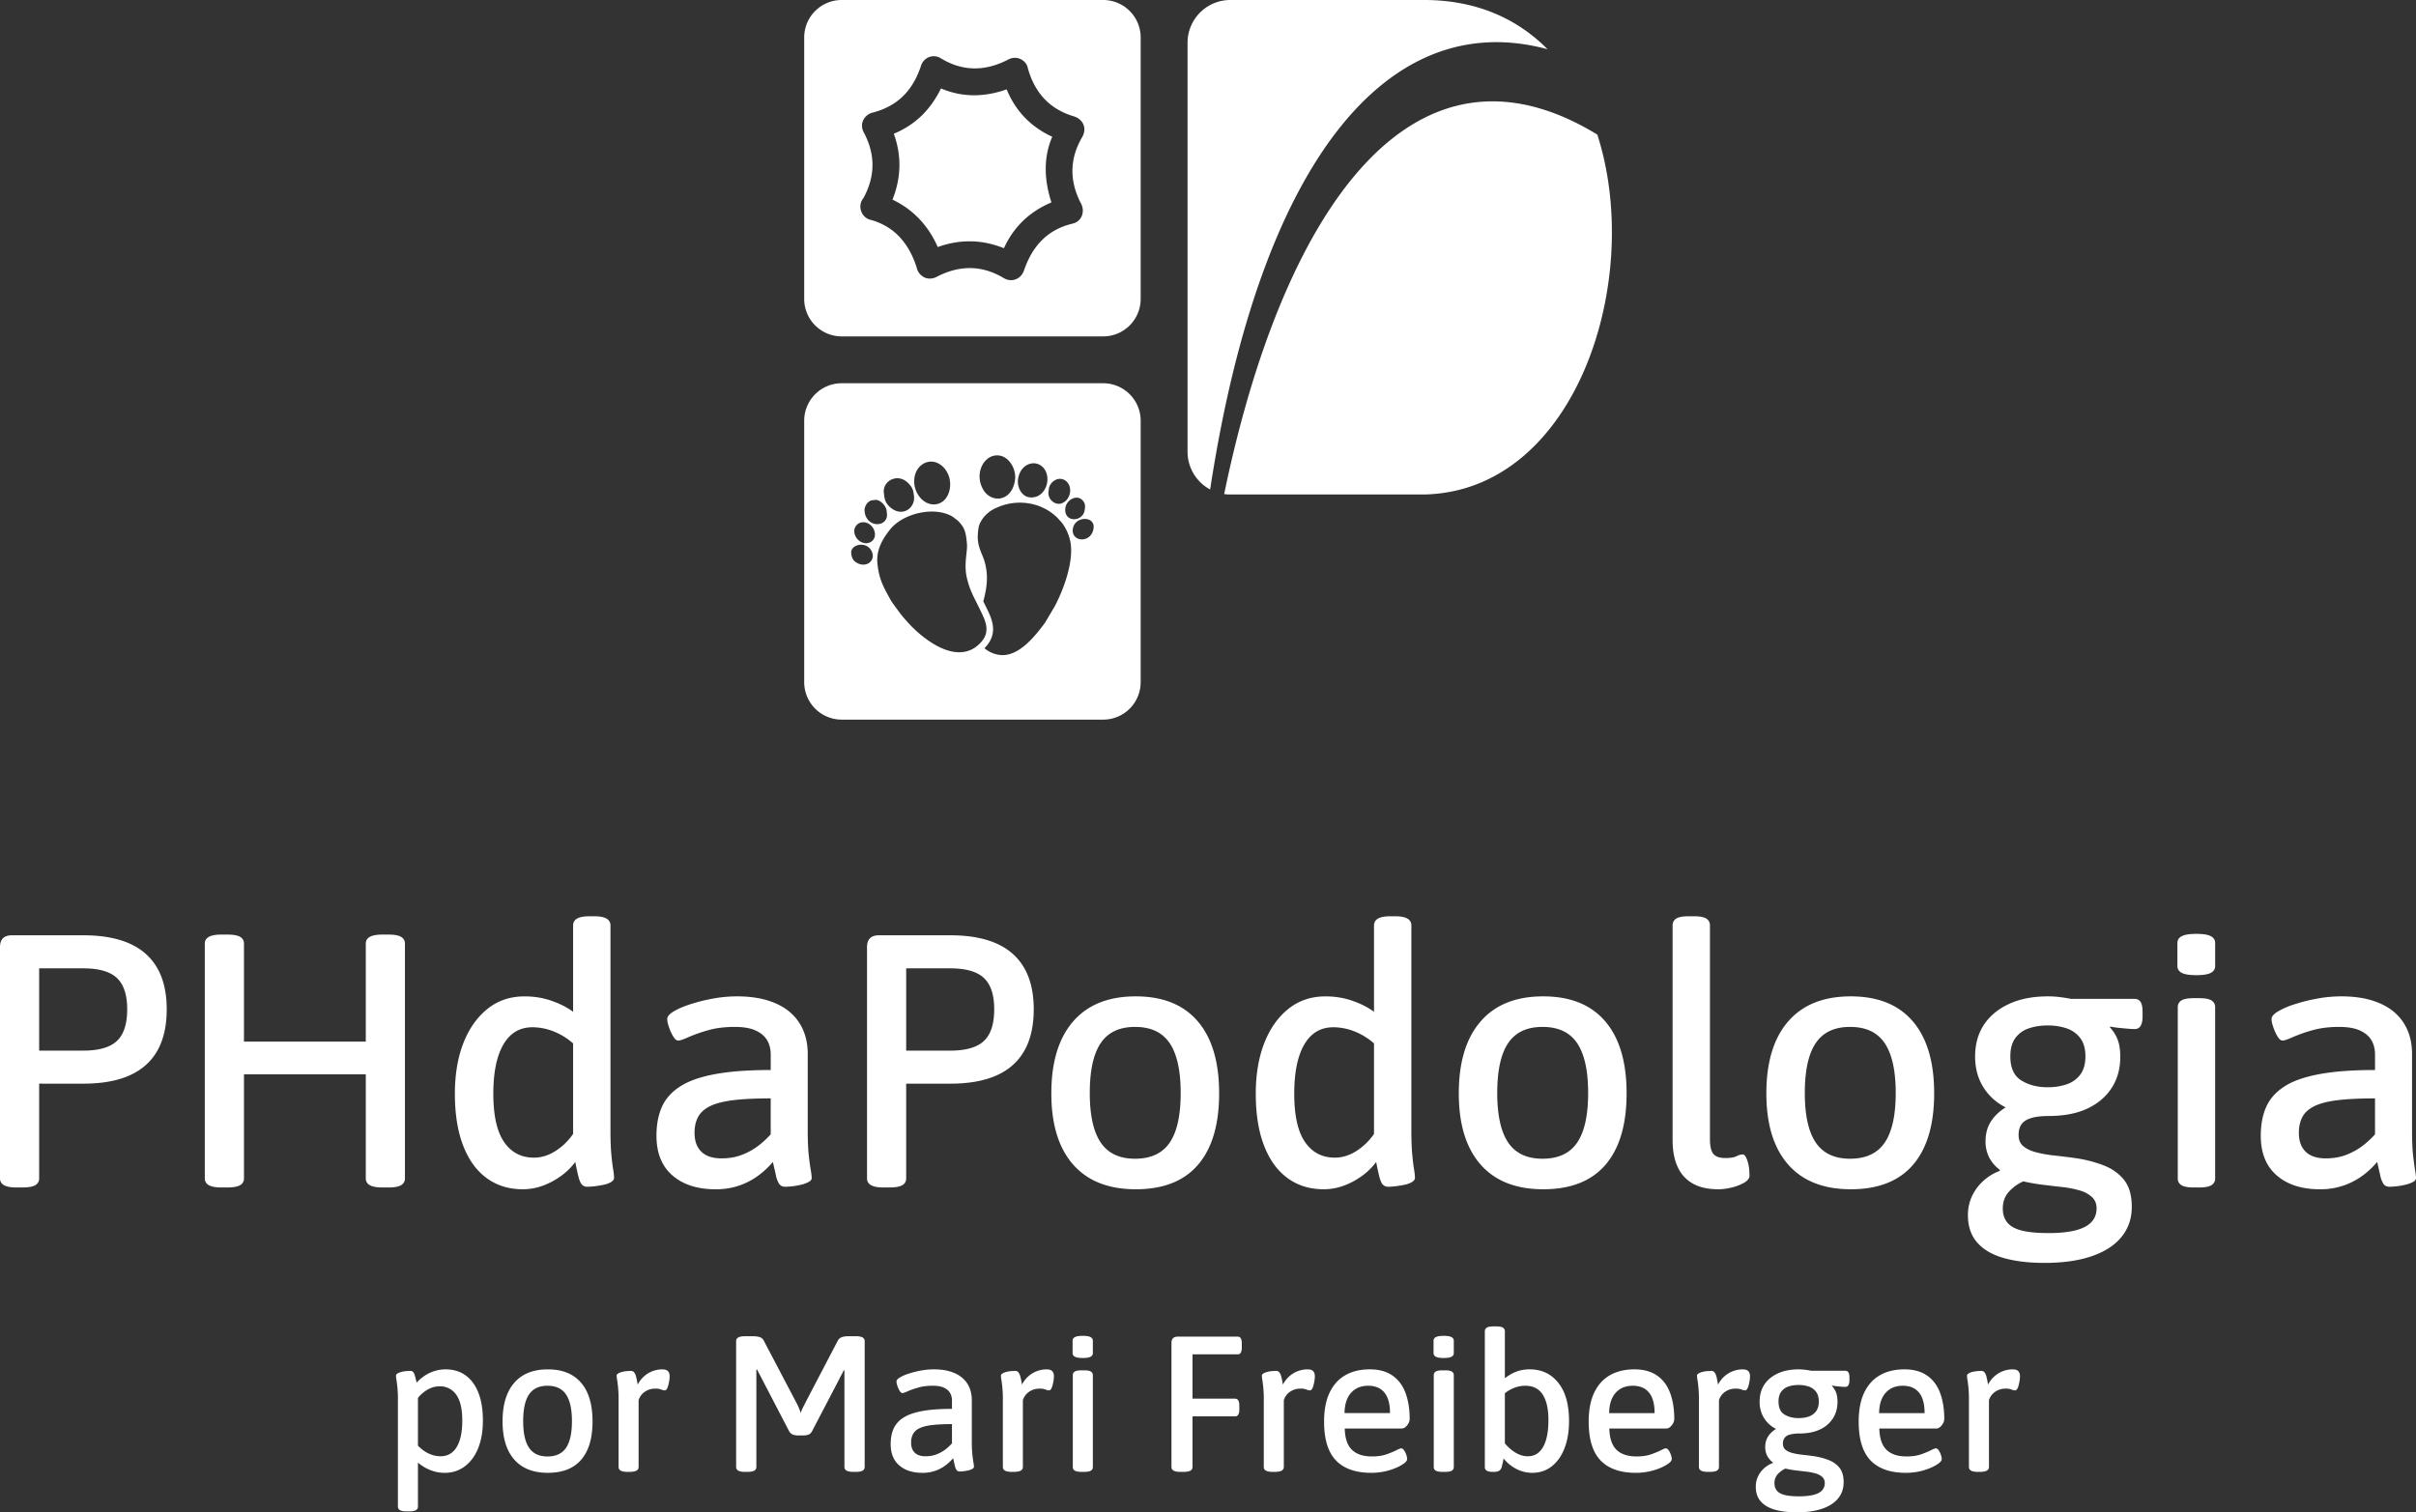 <svg xmlns="http://www.w3.org/2000/svg" viewBox="0 0 130.798 81.897"><rect x="0" y="0" width="130.798" height="81.897" fill="#333333" stroke="none"/><path fill="#ffffff" fill-rule="evenodd" d="M45.562 0H59.73a2.03 2.03 0 0 1 2.024 2.024v14.169a2.03 2.03 0 0 1-2.024 2.024H45.562a2.03 2.03 0 0 1-2.024-2.024V2.024A2.03 2.03 0 0 1 45.562 0zm4.284 3.61c-.525 1.533-1.468 2.178-2.572 2.481-.444.085-.791.587-.5 1.099.625 1.185.61 2.361-.023 3.527-.376.46-.081 1.075.356 1.18 1.227.329 2.074 1.185 2.522 2.594.079.404.55.794 1.116.483 1.242-.636 2.447-.61 3.613.094.433.249.926.03 1.08-.424.443-1.303 1.26-2.206 2.613-2.53.545-.12.723-.71.432-1.169-.57-1.156-.596-2.332.113-3.534.277-.512 0-.962-.442-1.105-1.252-.368-2.116-1.204-2.508-2.612-.067-.407-.579-.727-1.057-.472-1.25.65-2.47.656-3.65-.064-.44-.27-.967-.032-1.093.452zm1.097 1.18c-.632 1.287-1.522 2.023-2.554 2.452.444 1.23.385 2.417-.07 3.569 1.092.522 1.919 1.366 2.45 2.567 1.235-.443 2.427-.402 3.581.064.51-1.116 1.343-1.962 2.572-2.48-.396-1.232-.44-2.424.045-3.556-1.163-.536-1.986-1.392-2.468-2.567-1.213.43-2.4.44-3.556-.05"/><path fill="#ffffff" fill-rule="evenodd" d="M45.562 20.754H59.73a2.03 2.03 0 0 1 2.024 2.024v14.168a2.03 2.03 0 0 1-2.024 2.024H45.562a2.03 2.03 0 0 1-2.024-2.024V22.778a2.03 2.03 0 0 1 2.024-2.024zm7.413 7.84c-.08.588-.056.863.203 1.47.395.925.256 1.759.056 2.501l.083.168c.205.421.452.868.446 1.35-.004.405-.187.738-.466 1.02.296.255.719.403 1.095.369.906-.082 1.678-1.073 2.173-1.734l.529-.89c.428-.8 1.056-2.37.859-3.488a2.55 2.55 0 0 0-.462-1.05l-.252-.277c-.876-.86-2.206-1.037-3.3-.531a1.755 1.755 0 0 0-.582.398c-.145.147-.345.424-.382.694zm.07-2.98c-.046.348.045.638.162.861.418.792 1.578.73 1.744-.489.077-.566-.302-1.243-.854-1.318-.549-.075-.975.39-1.051.947zm2.672 1.314c.813.111 1.199-.863.873-1.45-.362-.652-1.314-.469-1.469.431-.082.478.197.965.596 1.02zm1.07-.469-.023.165c-.057.422.381.784.742.62a.736.736 0 0 0 .198-.127c.415-.424.246-1.114-.26-1.183-.299-.04-.617.227-.658.525zm1.294 2.188c-.097.714 1.008.802 1.123-.042.093-.682-1.026-.673-1.123.042zm-.403-1.144c-.111.816.955.784 1.046.114.025-.186.045-.315-.08-.48-.31-.41-.905-.08-.966.366zM47.502 30.51c.083.848.323 1.266.68 1.916.071.13.139.228.224.344.36.488.356.51.788.984.799.876 2.61 2.303 3.83 1.116.68-.663.312-1.279-.028-1.98-.3-.62-.466-.862-.643-1.562-.191-.758.036-1.47-.004-1.876-.054-.553-.08-.858-.504-1.267l-.266-.2c-.95-.589-2.667-.204-3.376.67-.412.507-.774 1.118-.701 1.855zm1.997-4.312c.057.58.526 1.172 1.139 1.113.816-.08 1.081-1.31.462-1.982-.681-.738-1.7-.157-1.6.87zm-1.65.468c.031.325.058.564.364.82.65.544 1.331.017 1.271-.59-.031-.322-.065-.488-.326-.745-.563-.556-1.37-.108-1.31.515zm-1.041 1.02c.092.936 1.282.881 1.21.131L48 27.652c-.027-.27-.365-.604-.613-.58l-.138.014c-.276.027-.468.336-.442.6zm-.724 2.268c.02.198.076.376.254.493.525.345 1.047-.055.884-.52-.234-.669-1.187-.472-1.138.027zm.165-1.157c.05.516.621.787.957.508.394-.327.028-1.077-.534-1.022a.49.49 0 0 0-.423.514"/><path fill="#ffffff" fill-rule="evenodd" d="M66.6 0h10.498c2.847 0 5.06 1.024 6.683 2.666-8.652-2.34-15.556 6.105-18.266 23.84a2.314 2.314 0 0 1-1.223-2.036V2.31A2.315 2.315 0 0 1 66.6 0zm19.877 7.29c2.53 7.872-1.146 19.322-9.379 19.488H66.6c-.11 0-.22-.008-.326-.023C69.405 11.595 76.376 1.118 86.477 7.29"/><path fill="#ffffff" d="M.895 64.305c-.311 0-.538-.042-.681-.127a.397.397 0 0 1-.214-.36V51.291c0-.428.214-.642.642-.642h3.871c1.504 0 2.633.338 3.385 1.012.752.674 1.128 1.673 1.128 2.996 0 1.335-.376 2.34-1.128 3.014-.752.675-1.88 1.012-3.385 1.012H2.12v5.135a.4.4 0 0 1-.204.36c-.136.085-.373.127-.71.127zm1.225-7.411h2.393c.843 0 1.45-.176 1.819-.526.37-.35.554-.92.554-1.711 0-.779-.184-1.343-.554-1.693-.37-.35-.976-.525-1.819-.525H2.12zm9.863 7.411c-.311 0-.538-.042-.681-.127a.397.397 0 0 1-.214-.36V51.097c0-.156.071-.276.214-.36.143-.085.37-.127.681-.127h.311c.337 0 .574.042.71.127a.4.4 0 0 1 .204.36v5.31h6.595v-5.31c0-.156.071-.276.214-.36.142-.085.376-.127.7-.127h.311c.325 0 .555.042.69.127a.4.4 0 0 1 .205.36v12.721a.4.4 0 0 1-.204.36c-.136.085-.366.127-.69.127h-.312c-.324 0-.558-.042-.7-.127a.397.397 0 0 1-.214-.36v-5.64h-6.595v5.64a.4.4 0 0 1-.204.36c-.136.085-.373.127-.71.127zm16.32.097c-.752 0-1.403-.201-1.954-.603-.551-.402-.976-.989-1.274-1.76-.299-.772-.448-1.71-.448-2.811 0-1.038.152-1.949.457-2.733.305-.785.74-1.404 1.304-1.858.563-.454 1.235-.68 2.013-.68.518 0 1.008.08 1.468.242.461.162.846.36 1.158.594v-4.669c0-.169.071-.295.214-.38.142-.084.376-.126.7-.126h.214c.311 0 .538.042.68.127a.41.41 0 0 1 .215.38v11.087c0 .545.016.985.049 1.323.032.337.064.603.097.797.032.195.048.344.048.447 0 .091-.055.17-.165.234-.11.065-.243.114-.398.146a5.639 5.639 0 0 1-.477.078 3.35 3.35 0 0 1-.399.029.388.388 0 0 1-.301-.117c-.072-.078-.133-.217-.185-.418-.052-.201-.11-.47-.175-.807-.22.298-.487.557-.798.778-.311.22-.639.392-.982.515a3.118 3.118 0 0 1-1.06.185zm.604-1.712c.402 0 .79-.12 1.167-.36.376-.24.694-.548.953-.924v-4.902a3.553 3.553 0 0 0-1.06-.651 3.12 3.12 0 0 0-1.138-.224c-.688 0-1.213.311-1.576.934-.363.622-.545 1.51-.545 2.665 0 1.18.195 2.052.584 2.616.389.564.927.846 1.615.846m9.823 1.712c-.973 0-1.748-.25-2.325-.749-.577-.499-.865-1.216-.865-2.15 0-.596.097-1.114.291-1.556.195-.44.522-.81.983-1.108.46-.299 1.092-.522 1.896-.671.805-.15 1.81-.224 3.016-.224v-.837c0-.285-.062-.538-.185-.758-.123-.22-.328-.4-.613-.535-.285-.136-.668-.204-1.148-.204-.544 0-1.03.061-1.459.185a7.928 7.928 0 0 0-1.05.37c-.272.122-.454.184-.544.184-.078 0-.15-.042-.215-.127a1.65 1.65 0 0 1-.185-.32 3.183 3.183 0 0 1-.146-.39 1.195 1.195 0 0 1-.058-.33c0-.13.11-.263.331-.4.22-.135.515-.265.885-.388s.778-.227 1.225-.311a7.155 7.155 0 0 1 1.333-.127c.635 0 1.193.075 1.673.224.48.149.879.36 1.196.632.318.272.558.6.72.983.162.382.243.807.243 1.274v4.143c0 .57.02 1.028.058 1.371.04.344.075.606.108.788.032.182.048.324.048.428 0 .078-.052.146-.156.204a1.56 1.56 0 0 1-.388.146 3.885 3.885 0 0 1-.895.117c-.143 0-.25-.052-.321-.156a1.345 1.345 0 0 1-.175-.457l-.166-.73a4.632 4.632 0 0 1-.7.672 3.908 3.908 0 0 1-1.03.574 3.814 3.814 0 0 1-1.382.233zm.33-1.673c.403 0 .766-.061 1.09-.185.324-.123.616-.282.875-.476.26-.195.493-.409.7-.642v-1.945c-.816 0-1.49.032-2.022.097-.532.065-.95.172-1.255.32-.305.15-.522.345-.652.584-.13.24-.194.53-.194.866 0 .44.123.781.37 1.021.245.24.609.36 1.089.36m8.773 1.576c-.312 0-.538-.042-.681-.127a.397.397 0 0 1-.214-.36V51.291c0-.428.214-.642.642-.642h3.87c1.505 0 2.633.338 3.385 1.012.753.674 1.129 1.673 1.129 2.996 0 1.335-.376 2.34-1.129 3.014-.752.675-1.88 1.012-3.384 1.012h-2.393v5.135a.4.4 0 0 1-.204.36c-.136.085-.373.127-.71.127zm1.225-7.411h2.393c.843 0 1.449-.176 1.819-.526.37-.35.554-.92.554-1.711 0-.779-.185-1.343-.554-1.693-.37-.35-.976-.525-1.82-.525H49.06zm12.431 7.508c-1.48 0-2.61-.447-3.395-1.342-.785-.895-1.177-2.179-1.177-3.852 0-1.685.392-2.982 1.177-3.89.784-.908 1.916-1.362 3.394-1.362 1.466 0 2.584.45 3.356 1.352.771.901 1.157 2.201 1.157 3.9 0 1.686-.38 2.973-1.138 3.862-.759.888-1.883 1.332-3.375 1.332zm-.04-1.654c.856 0 1.482-.291 1.878-.875.395-.583.593-1.478.593-2.684 0-1.206-.198-2.104-.593-2.694-.396-.59-1.022-.885-1.878-.885-.843 0-1.462.291-1.857.875-.396.584-.594 1.485-.594 2.704 0 1.206.198 2.1.594 2.684.395.584 1.014.875 1.857.875m10.213 1.654c-.753 0-1.404-.201-1.955-.603-.551-.402-.976-.989-1.274-1.76-.299-.772-.448-1.71-.448-2.811 0-1.038.153-1.949.457-2.733.305-.785.74-1.404 1.304-1.858.564-.454 1.235-.68 2.013-.68.519 0 1.008.08 1.468.242.461.162.847.36 1.158.594v-4.669c0-.169.071-.295.214-.38.143-.084.376-.126.7-.126h.214c.311 0 .538.042.68.127a.41.41 0 0 1 .215.38v11.087c0 .545.016.985.049 1.323.032.337.065.603.097.797.032.195.048.344.048.447 0 .091-.055.17-.165.234-.11.065-.243.114-.398.146a5.635 5.635 0 0 1-.477.078 3.35 3.35 0 0 1-.399.029.388.388 0 0 1-.301-.117c-.072-.078-.133-.217-.185-.418a13.84 13.84 0 0 1-.175-.807c-.22.298-.487.557-.798.778-.311.22-.638.392-.982.515a3.117 3.117 0 0 1-1.06.185zm.603-1.712c.402 0 .79-.12 1.167-.36.376-.24.694-.548.953-.924v-4.902a3.555 3.555 0 0 0-1.06-.651 3.12 3.12 0 0 0-1.138-.224c-.688 0-1.213.311-1.576.934-.363.622-.544 1.51-.544 2.665 0 1.18.194 2.052.583 2.616.389.564.927.846 1.615.846m11.282 1.712c-1.479 0-2.61-.447-3.394-1.342-.785-.895-1.177-2.179-1.177-3.852 0-1.685.392-2.982 1.177-3.89.784-.908 1.915-1.362 3.394-1.362 1.465 0 2.584.45 3.355 1.352.772.901 1.158 2.201 1.158 3.9 0 1.686-.38 2.973-1.138 3.862-.759.888-1.884 1.332-3.375 1.332zm-.039-1.654c.856 0 1.482-.291 1.877-.875.396-.583.593-1.478.593-2.684 0-1.206-.197-2.104-.593-2.694-.395-.59-1.02-.885-1.877-.885-.843 0-1.462.291-1.858.875-.395.584-.593 1.485-.593 2.704 0 1.206.198 2.1.593 2.684.396.584 1.015.875 1.858.875m9.512 1.654c-.557 0-1.018-.104-1.381-.311a1.949 1.949 0 0 1-.817-.904c-.182-.396-.272-.886-.272-1.47V50.125c0-.169.065-.295.194-.38.13-.084.357-.126.681-.126h.273c.324 0 .55.042.68.127.13.084.195.21.195.38V61.68c0 .389.061.658.185.807.123.15.34.224.651.224.272 0 .473-.033.603-.098a.774.774 0 0 1 .33-.097c.066 0 .124.049.176.146.052.097.094.214.126.35.033.137.052.266.059.39.006.123.01.21.01.262 0 .143-.095.269-.283.38a2.56 2.56 0 0 1-.671.262c-.26.064-.506.097-.74.097m7.18-.001c-1.48 0-2.61-.447-3.395-1.342-.785-.895-1.177-2.179-1.177-3.852 0-1.685.392-2.982 1.177-3.89.784-.908 1.916-1.362 3.394-1.362 1.465 0 2.584.45 3.356 1.352.771.901 1.157 2.201 1.157 3.9 0 1.686-.38 2.973-1.138 3.862-.759.888-1.883 1.332-3.375 1.332zm-.04-1.654c.856 0 1.482-.291 1.877-.875.396-.583.594-1.478.594-2.684 0-1.206-.198-2.104-.594-2.694-.395-.59-1.02-.885-1.877-.885-.843 0-1.462.291-1.857.875-.396.584-.594 1.485-.594 2.704 0 1.206.198 2.1.594 2.684.395.584 1.014.875 1.857.875m10.524 5.642c-.843 0-1.576-.087-2.198-.263-.623-.175-1.103-.454-1.44-.836-.337-.383-.506-.879-.506-1.488 0-.364.072-.7.214-1.012a2.59 2.59 0 0 1 .604-.827c.259-.24.557-.424.894-.554l.02-.058a1.925 1.925 0 0 1-.565-.642 1.872 1.872 0 0 1-.213-.914c0-.403.094-.753.282-1.051.188-.298.457-.558.807-.778a2.975 2.975 0 0 1-1.225-1.119c-.286-.473-.429-1.014-.429-1.624 0-.674.16-1.251.477-1.731.318-.48.772-.856 1.362-1.128.59-.273 1.293-.409 2.11-.409.22 0 .435.013.642.04.208.025.409.057.603.096h3.424c.156 0 .27.055.34.166.072.11.108.288.108.535v.252c0 .454-.143.682-.429.682a5.37 5.37 0 0 1-.37-.02c-.168-.014-.34-.03-.515-.049a4.109 4.109 0 0 1-.438-.068l-.019.039c.143.156.256.318.34.486.085.169.143.344.176.526.032.181.048.376.048.583 0 .649-.155 1.213-.467 1.692-.31.48-.752.853-1.322 1.12-.57.265-1.265.398-2.082.398-.376 0-.687.035-.933.107-.247.071-.425.181-.535.33-.11.15-.166.348-.166.594 0 .26.084.46.253.603.169.143.399.253.69.33.292.078.62.137.983.175.363.04.733.085 1.109.137a7.001 7.001 0 0 1 1.546.389c.474.181.85.447 1.129.797.278.35.418.837.418 1.46 0 .622-.182 1.16-.545 1.614-.363.454-.898.804-1.605 1.05-.707.247-1.566.37-2.577.37zm.214-1.615c.882 0 1.537-.11 1.964-.33.429-.22.643-.558.643-1.012a.798.798 0 0 0-.244-.603 1.61 1.61 0 0 0-.661-.36 5.288 5.288 0 0 0-.934-.185c-.343-.038-.7-.08-1.07-.126-.37-.045-.723-.107-1.06-.185-.31.143-.574.334-.788.574-.213.24-.32.541-.32.905 0 .298.08.547.243.748.162.202.424.347.787.438.363.09.843.136 1.44.136zm-.04-7.898a3.16 3.16 0 0 0 1.022-.155c.305-.104.551-.279.74-.525.187-.247.281-.577.281-.992 0-.415-.094-.746-.282-.992a1.523 1.523 0 0 0-.739-.525 3.149 3.149 0 0 0-1.021-.156c-.376 0-.717.052-1.021.156a1.467 1.467 0 0 0-.73.525c-.181.246-.272.577-.272.992 0 .622.198 1.057.593 1.303.396.246.872.37 1.43.37m7.917 5.427c-.324 0-.55-.042-.68-.127a.404.404 0 0 1-.195-.36V54.54c0-.156.065-.276.195-.36.13-.084.356-.127.68-.127h.273c.324 0 .55.043.68.127s.195.204.195.36v9.278a.405.405 0 0 1-.195.36c-.13.085-.356.127-.68.127zm.136-11.497c-.376 0-.641-.042-.797-.126-.156-.084-.234-.204-.234-.36v-1.264c0-.156.078-.276.234-.36.156-.085.421-.126.797-.126.363 0 .623.041.779.126.155.084.233.204.233.36v1.264c0 .156-.078.276-.233.36-.156.084-.416.126-.779.126m6.673 11.594c-.973 0-1.748-.25-2.325-.749-.577-.499-.866-1.216-.866-2.15 0-.596.097-1.114.292-1.556.195-.44.522-.81.982-1.108.46-.299 1.093-.522 1.897-.671.804-.15 1.81-.224 3.015-.224v-.837c0-.285-.061-.538-.185-.758-.123-.22-.327-.4-.612-.535-.286-.136-.668-.204-1.148-.204-.545 0-1.031.061-1.459.185a7.928 7.928 0 0 0-1.05.37c-.273.122-.454.184-.545.184-.078 0-.15-.042-.214-.127a1.65 1.65 0 0 1-.185-.32 3.183 3.183 0 0 1-.146-.39 1.195 1.195 0 0 1-.058-.33c0-.13.11-.263.33-.4a4.31 4.31 0 0 1 .886-.388 9.35 9.35 0 0 1 1.225-.311 7.153 7.153 0 0 1 1.333-.127c.635 0 1.193.075 1.673.224.48.149.878.36 1.196.632.318.272.558.6.72.983.162.382.243.807.243 1.274v4.143c0 .57.02 1.028.058 1.371.04.344.075.606.107.788.033.182.049.324.049.428 0 .078-.052.146-.156.204a1.561 1.561 0 0 1-.389.146 3.885 3.885 0 0 1-.894.117c-.143 0-.25-.052-.322-.156a1.345 1.345 0 0 1-.175-.457l-.165-.73a4.68 4.68 0 0 1-.7.672 3.908 3.908 0 0 1-1.031.574 3.814 3.814 0 0 1-1.381.233zm.33-1.673c.402 0 .765-.061 1.09-.185.324-.123.616-.282.875-.476.26-.195.493-.409.7-.642v-1.945c-.817 0-1.491.032-2.023.097s-.95.172-1.255.32c-.304.15-.522.345-.651.584-.13.24-.194.53-.194.866 0 .44.123.781.369 1.021.246.24.61.36 1.09.36M22.012 81.845c-.174 0-.296-.023-.365-.068a.217.217 0 0 1-.105-.193v-5.717a6.569 6.569 0 0 0-.078-1.137 1.59 1.59 0 0 1-.026-.24c0-.042.03-.08.089-.115a.802.802 0 0 1 .214-.084 1.54 1.54 0 0 1 .255-.041c.087-.007.158-.011.214-.011.07 0 .122.02.157.057a.52.52 0 0 1 .093.199c.028.094.06.22.094.38.14-.153.293-.283.46-.39a2.054 2.054 0 0 1 1.105-.33c.425 0 .786.109 1.085.324.3.216.53.529.694.94.164.41.245.914.245 1.512 0 .556-.081 1.045-.245 1.466-.163.42-.402.753-.715.996a1.765 1.765 0 0 1-1.116.365 1.98 1.98 0 0 1-.542-.073 2.346 2.346 0 0 1-.898-.48v2.38a.217.217 0 0 1-.104.192c-.07.045-.191.068-.365.068zm1.836-2.984c.383 0 .675-.167.877-.5.201-.335.302-.811.302-1.43 0-.633-.11-1.1-.328-1.404a1.055 1.055 0 0 0-.903-.453 1.27 1.27 0 0 0-.626.167 1.879 1.879 0 0 0-.543.459v2.587c.181.188.376.33.585.428.208.097.42.146.636.146m5.812.897c-.793 0-1.4-.24-1.821-.72-.42-.48-.631-1.168-.631-2.065 0-.905.21-1.6.63-2.087.422-.487 1.029-.73 1.821-.73.787 0 1.386.241 1.8.725.414.483.62 1.18.62 2.092 0 .904-.202 1.594-.61 2.07-.406.477-1.01.715-1.81.715zm-.021-.886c.459 0 .794-.157 1.007-.47.212-.313.318-.793.318-1.44 0-.647-.106-1.128-.318-1.445-.213-.316-.548-.474-1.007-.474-.452 0-.784.156-.997.469-.212.313-.318.796-.318 1.45 0 .647.106 1.127.318 1.44.213.313.545.47.997.47m4.33.834c-.168 0-.29-.023-.366-.068a.213.213 0 0 1-.114-.193v-3.578a6.553 6.553 0 0 0-.078-1.137 1.586 1.586 0 0 1-.027-.24c0-.042.03-.08.089-.115a.806.806 0 0 1 .214-.084c.083-.02.169-.035.256-.041.086-.007.157-.011.213-.011.07 0 .125.023.167.068a.58.58 0 0 1 .11.23c.031.107.06.255.088.443a1.64 1.64 0 0 1 .355-.454 1.476 1.476 0 0 1 .98-.37c.14 0 .24.03.304.094.062.062.093.156.093.281 0 .07-.006.148-.02.235a2.76 2.76 0 0 1-.053.25.76.76 0 0 1-.078.199c-.031.052-.071.078-.12.078a.463.463 0 0 1-.188-.047.835.835 0 0 0-.323-.047.967.967 0 0 0-.558.167.853.853 0 0 0-.34.459v3.62a.213.213 0 0 1-.114.193c-.077.045-.202.068-.376.068zm6.364 0c-.168 0-.29-.023-.366-.068a.213.213 0 0 1-.114-.193v-6.823c0-.083.038-.148.114-.193.077-.045.198-.068.366-.068h.417c.16 0 .289.017.386.052a.357.357 0 0 1 .209.178l1.731 3.297c.05.09.1.192.152.307.052.115.092.221.12.318a2.45 2.45 0 0 1 .146-.338l.156-.308 1.712-3.276a.403.403 0 0 1 .208-.178c.09-.035.212-.052.365-.052h.397c.174 0 .297.023.37.068.073.045.11.11.11.193v6.823a.215.215 0 0 1-.11.193c-.073.045-.196.068-.37.068h-.136c-.167 0-.289-.023-.365-.068a.213.213 0 0 1-.115-.193v-5.227l-.041-.01a2.052 2.052 0 0 1-.115.234c-.042.073-.08.148-.115.225l-1.482 2.838a.382.382 0 0 1-.187.182.93.93 0 0 1-.334.047h-.188a.93.93 0 0 1-.334-.047.43.43 0 0 1-.198-.182l-1.503-2.89a7.397 7.397 0 0 0-.114-.22 3.411 3.411 0 0 1-.115-.23l-.042.012v5.268a.215.215 0 0 1-.11.193c-.072.045-.196.068-.37.068h-.135zm9.598.052c-.522 0-.937-.134-1.246-.402-.31-.267-.465-.651-.465-1.152 0-.32.052-.599.157-.835a1.36 1.36 0 0 1 .527-.595c.247-.16.586-.28 1.017-.36.431-.08.97-.12 1.617-.12v-.448a.823.823 0 0 0-.099-.407.71.71 0 0 0-.329-.287c-.153-.073-.358-.11-.615-.11-.293 0-.553.033-.783.1-.23.066-.417.132-.563.198-.146.066-.244.099-.292.099-.042 0-.08-.023-.115-.068a.862.862 0 0 1-.1-.172 1.79 1.79 0 0 1-.078-.209.639.639 0 0 1-.03-.177c0-.07.058-.14.177-.214a2.29 2.29 0 0 1 .474-.209c.198-.066.418-.122.658-.167.24-.045.478-.068.714-.068.341 0 .64.04.898.12.257.08.47.193.641.34.17.146.3.321.386.526.087.206.13.434.13.684v2.222c0 .306.011.551.032.736a7 7 0 0 0 .057.422c.018.098.026.174.026.23 0 .042-.028.078-.083.11a.842.842 0 0 1-.209.078 2.025 2.025 0 0 1-.48.062.197.197 0 0 1-.172-.083.72.72 0 0 1-.094-.246l-.089-.39a2.484 2.484 0 0 1-.375.36 2.04 2.04 0 0 1-1.294.433zm.178-.897c.215 0 .41-.033.584-.1.174-.065.33-.15.47-.255.138-.104.264-.219.375-.344V77.12c-.438 0-.8.017-1.085.052-.285.034-.51.092-.673.172a.755.755 0 0 0-.35.313.963.963 0 0 0-.104.464c0 .237.066.42.198.548.133.129.327.193.585.193m4.664.844c-.167 0-.29-.023-.366-.068a.213.213 0 0 1-.114-.193v-3.578a6.664 6.664 0 0 0-.078-1.137 1.573 1.573 0 0 1-.027-.24c0-.042.03-.08.089-.115a.806.806 0 0 1 .214-.084c.083-.02.169-.035.256-.041a2.78 2.78 0 0 1 .213-.011c.07 0 .126.023.167.068a.58.58 0 0 1 .11.23c.031.107.06.255.089.443.097-.18.215-.332.354-.454a1.478 1.478 0 0 1 .98-.37c.14 0 .24.03.304.094.062.062.093.156.093.281 0 .07-.006.148-.02.235s-.032.17-.053.25a.76.76 0 0 1-.078.199c-.031.052-.071.078-.12.078a.462.462 0 0 1-.187-.047.837.837 0 0 0-.324-.047.967.967 0 0 0-.558.167.852.852 0 0 0-.34.459v3.62a.213.213 0 0 1-.114.193c-.077.045-.202.068-.376.068zm3.777 0c-.175 0-.296-.023-.366-.068a.217.217 0 0 1-.104-.193v-4.977c0-.083.034-.147.104-.192.07-.046.191-.068.365-.068h.146c.174 0 .296.022.365.068.07.045.105.11.105.192v4.977a.217.217 0 0 1-.105.193c-.07.045-.19.068-.365.068zm.072-6.166c-.201 0-.344-.023-.427-.068-.084-.045-.126-.11-.126-.193v-.678c0-.084.042-.148.126-.193.083-.045.226-.068.427-.068.195 0 .334.023.418.068.083.045.125.11.125.193v.678c0 .084-.042.148-.125.193-.084.045-.223.068-.418.068m5.279 6.166c-.167 0-.288-.023-.365-.068a.213.213 0 0 1-.115-.193v-6.719c0-.23.115-.344.345-.344h3.244c.147 0 .22.125.22.375v.209c0 .25-.073.376-.22.376h-2.45v2.4h2.305c.153 0 .23.125.23.375v.209c0 .25-.077.375-.23.375H64.56v2.744a.214.214 0 0 1-.11.193c-.073.045-.2.068-.38.068zm4.998 0c-.167 0-.289-.023-.366-.068a.213.213 0 0 1-.114-.193v-3.578a6.553 6.553 0 0 0-.078-1.137 1.586 1.586 0 0 1-.026-.24c0-.042.03-.08.088-.115a.806.806 0 0 1 .214-.084 1.57 1.57 0 0 1 .256-.041c.087-.007.158-.011.214-.011.07 0 .125.023.166.068a.58.58 0 0 1 .11.23c.031.107.06.255.089.443.097-.18.215-.332.354-.454a1.476 1.476 0 0 1 .981-.37c.14 0 .24.03.303.094.062.062.094.156.094.281 0 .07-.007.148-.021.235-.014.087-.032.17-.052.25a.755.755 0 0 1-.078.199c-.032.052-.072.078-.12.078a.463.463 0 0 1-.188-.047.835.835 0 0 0-.324-.047.967.967 0 0 0-.558.167.853.853 0 0 0-.339.459v3.62a.213.213 0 0 1-.115.193c-.076.045-.202.068-.376.068zm5.341.052c-.841 0-1.478-.222-1.909-.667-.431-.446-.647-1.148-.647-2.108 0-.626.1-1.148.298-1.565.198-.417.481-.732.85-.944.369-.212.81-.319 1.325-.319.494 0 .9.11 1.22.33.321.218.557.53.71.933.153.403.23.88.23 1.43a.49.49 0 0 1-.063.224.663.663 0 0 1-.161.203.314.314 0 0 1-.204.084h-3.088c.014.528.144.913.391 1.152.247.24.607.36 1.08.36.306 0 .568-.038.788-.114.219-.077.396-.15.532-.22.135-.07.224-.104.266-.104.055 0 .108.035.156.104.05.07.09.152.12.246a.759.759 0 0 1 .047.224c0 .077-.056.157-.167.24a2.239 2.239 0 0 1-.443.245 3.41 3.41 0 0 1-1.33.266zm-1.45-3.234h2.463c0-.494-.101-.864-.303-1.111-.201-.247-.494-.37-.877-.37-.257 0-.48.055-.667.166a1.153 1.153 0 0 0-.444.49c-.107.216-.165.491-.172.825m5.3 3.182c-.173 0-.295-.023-.365-.068a.217.217 0 0 1-.104-.193v-4.977c0-.083.035-.147.104-.192.07-.046.192-.068.365-.068h.147c.174 0 .295.022.365.068.07.045.104.11.104.192v4.977a.217.217 0 0 1-.104.193c-.07.045-.191.068-.365.068zm.073-6.166c-.201 0-.344-.023-.427-.068-.084-.045-.126-.11-.126-.193v-.678c0-.084.042-.148.126-.193.083-.045.226-.068.427-.068.195 0 .334.023.418.068.084.045.125.11.125.193v.678c0 .084-.041.148-.125.193-.084.045-.223.068-.418.068m4.789 6.218c-.292 0-.573-.067-.845-.203a2.128 2.128 0 0 1-.71-.58 1.562 1.562 0 0 1-.041.24l-.062.251c-.035.098-.087.162-.157.193a.607.607 0 0 1-.25.047h-.073c-.154 0-.263-.023-.33-.068a.22.22 0 0 1-.098-.193V72.1c0-.09.034-.158.104-.203.07-.046.191-.068.365-.068h.146c.174 0 .296.022.366.068a.227.227 0 0 1 .104.203v2.535c.118-.09.243-.172.376-.245a1.88 1.88 0 0 1 .438-.172 2.12 2.12 0 0 1 .532-.063c.646 0 1.163.244 1.549.731.386.487.579 1.175.579 2.066 0 .563-.082 1.055-.245 1.476-.164.42-.395.748-.694.98-.299.234-.65.35-1.054.35zm-.24-.897c.362 0 .638-.169.83-.506.191-.337.287-.823.287-1.456 0-.598-.103-1.057-.308-1.376-.205-.32-.52-.48-.944-.48a1.62 1.62 0 0 0-.59.11 1.854 1.854 0 0 0-.516.296v2.713c.18.216.377.386.59.511.211.126.429.188.651.188m5.853.897c-.841 0-1.478-.222-1.91-.667-.43-.446-.646-1.148-.646-2.108 0-.626.1-1.148.298-1.565.198-.417.481-.732.85-.944.369-.212.81-.319 1.325-.319.494 0 .9.11 1.22.33.32.218.557.53.71.933.153.403.23.88.23 1.43a.49.49 0 0 1-.063.224.665.665 0 0 1-.162.203.314.314 0 0 1-.203.084h-3.088c.013.528.144.913.39 1.152.248.24.607.36 1.08.36.307 0 .57-.038.788-.114.22-.077.397-.15.533-.22.135-.07.224-.104.266-.104.055 0 .107.035.156.104.049.07.089.152.12.246a.759.759 0 0 1 .047.224c0 .077-.056.157-.167.24-.111.083-.26.165-.443.245a3.41 3.41 0 0 1-1.33.266zm-1.45-3.234h2.462c0-.494-.1-.864-.302-1.111-.202-.247-.494-.37-.877-.37-.257 0-.48.055-.667.166a1.153 1.153 0 0 0-.444.49c-.108.216-.165.491-.172.825m5.342 3.182c-.167 0-.289-.023-.365-.068a.213.213 0 0 1-.115-.193v-3.578a6.664 6.664 0 0 0-.078-1.137 1.573 1.573 0 0 1-.026-.24c0-.042.03-.08.088-.115a.806.806 0 0 1 .214-.084c.084-.02.17-.035.256-.041.087-.007.158-.011.214-.011.07 0 .125.023.167.068a.58.58 0 0 1 .11.23c.03.107.06.255.088.443.097-.18.215-.332.355-.454a1.478 1.478 0 0 1 .98-.37c.14 0 .24.03.303.094.063.062.094.156.094.281 0 .07-.007.148-.02.235-.015.087-.032.17-.053.25a.76.76 0 0 1-.078.199c-.032.052-.072.078-.12.078a.462.462 0 0 1-.188-.047.837.837 0 0 0-.324-.047.967.967 0 0 0-.558.167.852.852 0 0 0-.339.459v3.62a.213.213 0 0 1-.115.193c-.076.045-.202.068-.375.068zm4.82 2.191c-.452 0-.845-.047-1.179-.14-.334-.095-.591-.244-.772-.45-.18-.204-.271-.47-.271-.797 0-.195.038-.376.115-.543.076-.167.184-.315.323-.444.139-.128.3-.227.48-.297l.01-.03a1.039 1.039 0 0 1-.302-.345 1.006 1.006 0 0 1-.115-.49c0-.216.05-.404.151-.564.101-.16.246-.3.434-.418a1.593 1.593 0 0 1-.658-.6 1.658 1.658 0 0 1-.23-.87c0-.362.086-.672.256-.93.17-.257.414-.458.73-.604.317-.146.694-.22 1.132-.22a3.57 3.57 0 0 1 .668.074h1.836c.084 0 .145.03.183.088.038.06.057.155.057.287v.136c0 .243-.076.365-.229.365-.042 0-.108-.004-.198-.01a7.85 7.85 0 0 1-.277-.027 2.278 2.278 0 0 1-.234-.037l-.011.021c.076.084.137.17.182.261.046.09.077.184.095.282.017.097.026.202.026.313 0 .348-.084.65-.251.908a1.652 1.652 0 0 1-.71.6c-.306.142-.677.213-1.116.213a1.82 1.82 0 0 0-.5.058.52.52 0 0 0-.287.177.524.524 0 0 0-.09.318c0 .14.046.247.136.324.09.076.214.135.37.177.157.042.333.073.528.094.195.021.393.045.594.073.3.042.576.111.83.209.254.097.456.24.605.428.15.187.224.448.224.782s-.097.623-.292.866c-.195.243-.481.431-.86.564-.38.131-.84.198-1.383.198zm.115-.866c.473 0 .824-.059 1.054-.177.23-.118.344-.3.344-.543a.428.428 0 0 0-.13-.323.86.86 0 0 0-.355-.193 2.807 2.807 0 0 0-.501-.1 65.669 65.669 0 0 1-.574-.067 5.544 5.544 0 0 1-.569-.1 1.27 1.27 0 0 0-.422.308.704.704 0 0 0-.172.486c0 .16.043.293.13.401.087.108.228.186.423.235.195.049.452.073.772.073zm-.021-4.236c.202 0 .384-.028.548-.083a.82.82 0 0 0 .396-.282c.1-.132.152-.31.152-.532 0-.223-.051-.4-.152-.532a.817.817 0 0 0-.396-.282 1.696 1.696 0 0 0-.548-.083c-.202 0-.384.028-.548.083a.789.789 0 0 0-.391.282c-.097.132-.146.31-.146.532 0 .334.106.567.318.7.212.131.468.197.767.197m5.811 2.963c-.841 0-1.478-.222-1.91-.667-.43-.446-.646-1.148-.646-2.108 0-.626.1-1.148.298-1.565.198-.417.481-.732.85-.944.369-.212.81-.319 1.325-.319.494 0 .9.11 1.22.33.32.218.557.53.71.933.153.403.23.88.23 1.43a.49.49 0 0 1-.063.224.663.663 0 0 1-.162.203.314.314 0 0 1-.203.084h-3.088c.013.528.144.913.39 1.152.248.24.607.36 1.08.36.307 0 .57-.038.788-.114.22-.077.397-.15.532-.22.136-.07.225-.104.267-.104.055 0 .107.035.156.104.049.07.089.152.12.246a.759.759 0 0 1 .047.224c0 .077-.056.157-.167.24-.111.083-.26.165-.443.245a3.41 3.41 0 0 1-1.33.266zm-1.45-3.234h2.462c0-.494-.1-.864-.302-1.111-.202-.247-.494-.37-.877-.37-.257 0-.48.055-.667.166a1.153 1.153 0 0 0-.444.49c-.108.216-.165.491-.172.825m5.342 3.182c-.167 0-.289-.023-.365-.068a.213.213 0 0 1-.115-.193v-3.578a6.569 6.569 0 0 0-.078-1.137 1.573 1.573 0 0 1-.026-.24c0-.042.03-.08.088-.115a.808.808 0 0 1 .214-.084c.084-.02.17-.035.256-.041.087-.007.158-.011.214-.011.07 0 .125.023.167.068a.58.58 0 0 1 .11.23c.03.107.06.255.088.443.097-.18.215-.332.355-.454a1.476 1.476 0 0 1 .98-.37c.14 0 .24.03.303.094.062.062.094.156.094.281 0 .07-.007.148-.021.235-.014.087-.031.17-.052.25a.76.76 0 0 1-.078.199c-.032.052-.072.078-.12.078a.462.462 0 0 1-.188-.047.837.837 0 0 0-.324-.047.968.968 0 0 0-.558.167.853.853 0 0 0-.339.459v3.62a.213.213 0 0 1-.115.193c-.076.045-.202.068-.375.068z"/></svg>